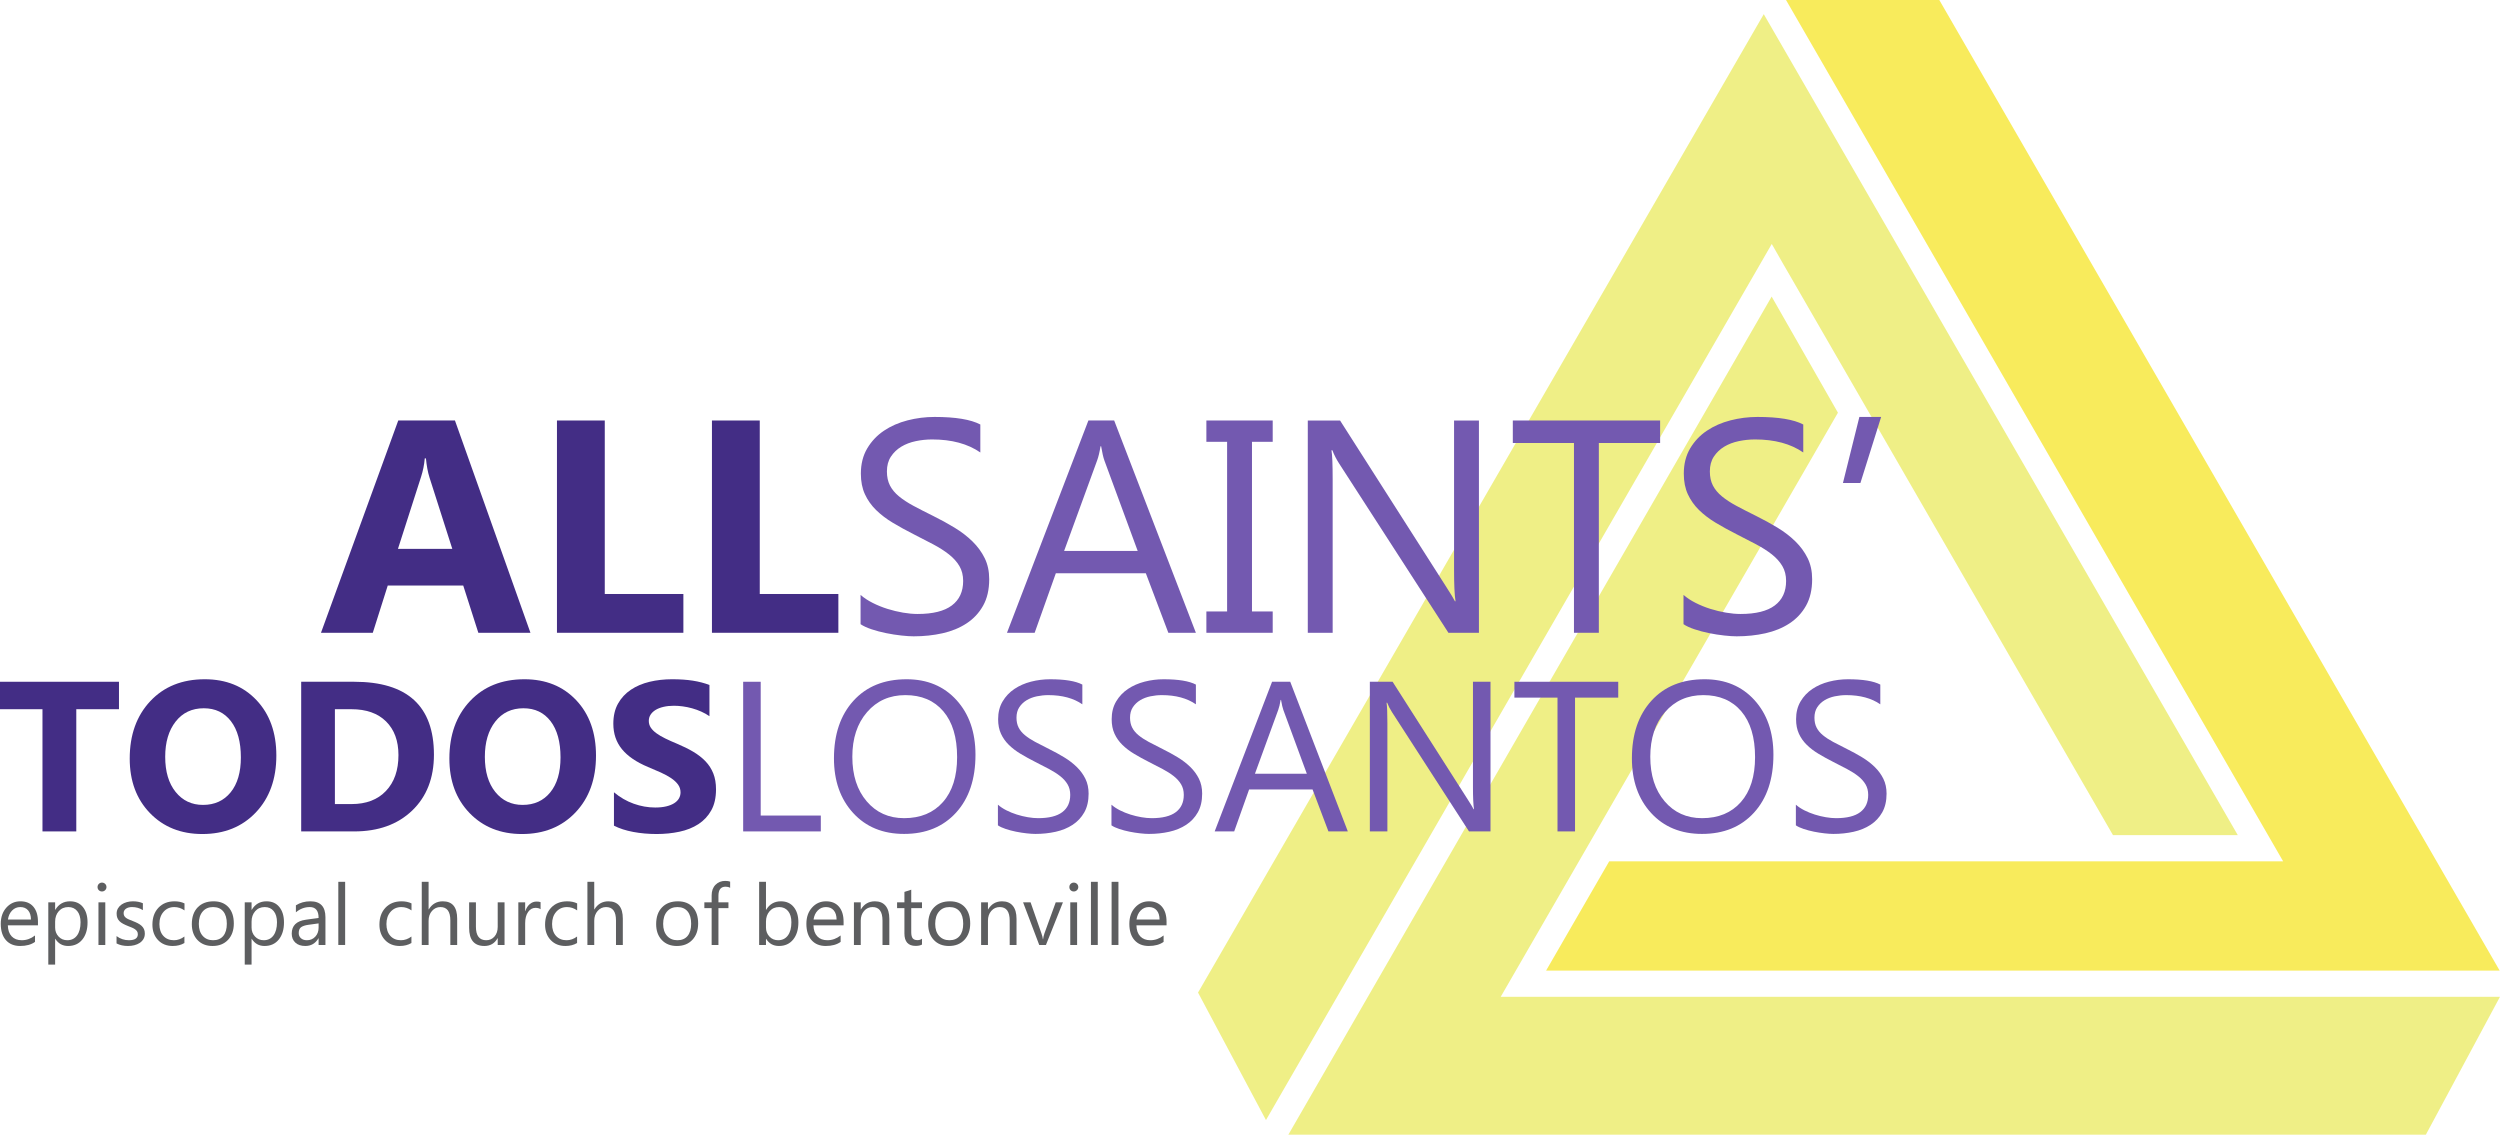 <?xml version="1.0" encoding="UTF-8" standalone="no"?>
<svg
   xmlns:dc="http://purl.org/dc/elements/1.1/"
   xmlns:cc="http://creativecommons.org/ns#"
   xmlns:rdf="http://www.w3.org/1999/02/22-rdf-syntax-ns#"
   xmlns:svg="http://www.w3.org/2000/svg"
   xmlns="http://www.w3.org/2000/svg"
   viewBox="0 0 366.25 166.225"
   height="166.225"
   width="366.25"
   xml:space="preserve"
   version="1.1"
   id="svg2"><defs
     id="defs6"><clipPath
       id="clipPath18"
       clipPathUnits="userSpaceOnUse"><path
         id="path20"
         d="M 0,1329.84 0,0 l 2929.98,0 0,1329.84 -2929.98,0 z" /></clipPath></defs><g
     transform="matrix(1.25,0,0,-1.25,0,166.225)"
     id="g10"><g
       transform="scale(0.1,0.1)"
       id="g12"><g
         id="g14"><g
           clip-path="url(#clipPath18)"
           id="g16"><path
             id="path22"
             style="fill:#efef86;fill-opacity:1;fill-rule:nonzero;stroke:none"
             d="m 2076.44,1043.77 0.01,-0.01 0.07,0.11 12.15,-21.28 387.76,-671.594 146.27,0 -555.56,962.204 -663.04,-1146.7 79.62,-149.43 573.51,993.39 19.21,33.31" /><path
             id="path24"
             style="fill:#efef86;fill-opacity:1;fill-rule:nonzero;stroke:none"
             d="M 1803.57,239.039 2154.06,846.113 2076.38,982.195 1509.99,0 l 1333.14,0 86.85,161.578 -1171.14,0 44.73,77.461" /><path
             id="path26"
             style="fill:#f8eb5c;fill-opacity:1;fill-rule:nonzero;stroke:none"
             d="m 2458.67,320.289 -572.7,0 -73.94,-128 1117.57,0 -656.76,1137.551 -179.64,0 582.67,-1009.551 -217.2,0" /><path
             id="path28"
             style="fill:#432d85;fill-opacity:1;fill-rule:nonzero;stroke:none"
             d="m 530.082,686.555 -26.719,83.629 c -1.968,6.242 -3.359,13.703 -4.164,22.375 l -1.387,0 c -0.582,-7.286 -2.027,-14.516 -4.339,-21.684 l -27.067,-84.32 63.676,0 z m 91.602,-98.375 -61.075,0 -17.695,55.347 -88.48,0 -17.52,-55.347 -60.726,0 90.566,248.8 66.453,0 88.477,-248.8" /><path
             id="path30"
             style="fill:#432d85;fill-opacity:1;fill-rule:nonzero;stroke:none"
             d="m 800.914,588.18 -148.164,0 0,248.8 56.035,0 0,-203.339 92.129,0 0,-45.461" /><path
             id="path32"
             style="fill:#432d85;fill-opacity:1;fill-rule:nonzero;stroke:none"
             d="m 982.562,588.18 -148.164,0 0,248.8 56.036,0 0,-203.339 92.128,0 0,-45.461" /><path
             id="path34"
             style="fill:#7359b0;fill-opacity:1;fill-rule:nonzero;stroke:none"
             d="m 1008.59,598.242 0,34.352 c 3.92,-3.465 8.64,-6.59 14.14,-9.364 5.49,-2.781 11.27,-5.125 17.34,-7.035 6.08,-1.902 12.18,-3.375 18.31,-4.422 6.13,-1.039 11.8,-1.558 17.01,-1.558 17.92,0 31.31,3.32 40.16,9.976 8.85,6.653 13.27,16.219 13.27,28.711 0,6.707 -1.47,12.547 -4.42,17.524 -2.95,4.972 -7.03,9.512 -12.24,13.621 -5.2,4.105 -11.36,8.039 -18.47,11.801 -7.11,3.754 -14.78,7.718 -22.99,11.882 -8.67,4.395 -16.77,8.848 -24.29,13.36 -7.52,4.508 -14.05,9.484 -19.61,14.918 -5.55,5.437 -9.92,11.597 -13.09,18.48 -3.19,6.879 -4.78,14.95 -4.78,24.2 0,11.339 2.49,21.199 7.46,29.585 4.97,8.383 11.52,15.293 19.61,20.735 8.1,5.433 17.32,9.48 27.68,12.14 10.34,2.664 20.9,3.993 31.66,3.993 24.52,0 42.39,-2.95 53.61,-8.852 l 0,-32.785 c -14.7,10.176 -33.54,15.262 -56.56,15.262 -6.37,0 -12.73,-0.664 -19.08,-1.993 -6.37,-1.332 -12.04,-3.5 -17.02,-6.507 -4.97,-3.008 -9.01,-6.879 -12.13,-11.621 -3.13,-4.747 -4.69,-10.528 -4.69,-17.356 0,-6.359 1.18,-11.851 3.55,-16.477 2.38,-4.628 5.87,-8.847 10.5,-12.667 4.63,-3.817 10.26,-7.52 16.91,-11.102 6.65,-3.59 14.32,-7.52 22.99,-11.797 8.91,-4.398 17.36,-9.023 25.33,-13.883 7.99,-4.859 14.99,-10.234 21,-16.133 6.02,-5.902 10.78,-12.437 14.32,-19.609 3.52,-7.172 5.29,-15.383 5.29,-24.633 0,-12.261 -2.4,-22.64 -7.21,-31.144 -4.79,-8.5 -11.28,-15.414 -19.43,-20.731 -8.15,-5.324 -17.55,-9.172 -28.19,-11.539 -10.64,-2.375 -21.86,-3.558 -33.66,-3.558 -3.93,0 -8.79,0.32 -14.58,0.957 -5.78,0.632 -11.68,1.554 -17.69,2.773 -6.02,1.215 -11.71,2.715 -17.09,4.512 -5.37,1.793 -9.69,3.789 -12.92,5.984" /><path
             id="path36"
             style="fill:#7359b0;fill-opacity:1;fill-rule:nonzero;stroke:none"
             d="m 1333.37,684.121 -39.03,106.012 c -1.27,3.469 -2.55,9.023 -3.82,16.656 l -0.69,0 c -1.15,-7.055 -2.49,-12.609 -3.99,-16.656 l -38.69,-106.012 86.22,0 z m 68.2,-95.941 -32.28,0 -26.37,69.746 -105.48,0 -24.82,-69.746 -32.44,0 95.42,248.8 30.2,0 95.77,-248.8" /><path
             id="path38"
             style="fill:#7359b0;fill-opacity:1;fill-rule:nonzero;stroke:none"
             d="m 1491.61,836.98 0,-24.988 -24.29,0 0,-198.828 24.29,0 0,-24.984 -77.73,0 0,24.984 24.29,0 0,198.828 -24.29,0 0,24.988 77.73,0" /><path
             id="path40"
             style="fill:#7359b0;fill-opacity:1;fill-rule:nonzero;stroke:none"
             d="m 1733.3,588.18 -35.75,0 -128.04,198.308 c -3.24,4.973 -5.9,10.176 -7.98,15.617 l -1.04,0 c 0.92,-5.324 1.39,-16.718 1.39,-34.179 l 0,-179.746 -29.15,0 0,248.8 37.82,0 124.57,-195.187 c 5.21,-8.102 8.57,-13.652 10.07,-16.66 l 0.69,0 c -1.16,7.172 -1.73,19.375 -1.73,36.609 l 0,175.238 29.15,0 0,-248.8" /><path
             id="path42"
             style="fill:#7359b0;fill-opacity:1;fill-rule:nonzero;stroke:none"
             d="m 1945.66,810.605 -71.83,0 0,-222.425 -29.15,0 0,222.425 -71.66,0 0,26.375 172.64,0 0,-26.375" /><path
             id="path44"
             style="fill:#7359b0;fill-opacity:1;fill-rule:nonzero;stroke:none"
             d="m 1973.07,598.242 0,34.352 c 3.93,-3.465 8.64,-6.59 14.14,-9.364 5.49,-2.781 11.27,-5.125 17.35,-7.035 6.07,-1.902 12.17,-3.375 18.31,-4.422 6.12,-1.039 11.79,-1.558 17,-1.558 17.92,0 31.32,3.32 40.16,9.976 8.85,6.653 13.28,16.219 13.28,28.711 0,6.707 -1.48,12.547 -4.43,17.524 -2.95,4.972 -7.03,9.512 -12.23,13.621 -5.21,4.105 -11.37,8.039 -18.48,11.801 -7.11,3.754 -14.78,7.718 -22.99,11.882 -8.67,4.395 -16.77,8.848 -24.29,13.36 -7.52,4.508 -14.05,9.484 -19.61,14.918 -5.54,5.437 -9.92,11.597 -13.09,18.48 -3.19,6.879 -4.78,14.95 -4.78,24.2 0,11.339 2.49,21.199 7.46,29.585 4.97,8.383 11.52,15.293 19.61,20.735 8.1,5.433 17.32,9.48 27.68,12.14 10.34,2.664 20.9,3.993 31.66,3.993 24.52,0 42.39,-2.95 53.61,-8.852 l 0,-32.785 c -14.69,10.176 -33.54,15.262 -56.56,15.262 -6.37,0 -12.72,-0.664 -19.08,-1.993 -6.37,-1.332 -12.03,-3.5 -17.01,-6.507 -4.97,-3.008 -9.02,-6.879 -12.14,-11.621 -3.13,-4.747 -4.69,-10.528 -4.69,-17.356 0,-6.359 1.18,-11.851 3.55,-16.477 2.38,-4.628 5.87,-8.847 10.5,-12.667 4.63,-3.817 10.27,-7.52 16.92,-11.102 6.65,-3.59 14.31,-7.52 22.99,-11.797 8.9,-4.398 17.35,-9.023 25.33,-13.883 7.99,-4.859 14.98,-10.234 20.99,-16.133 6.02,-5.902 10.78,-12.437 14.32,-19.609 3.53,-7.172 5.29,-15.383 5.29,-24.633 0,-12.261 -2.4,-22.64 -7.2,-31.144 -4.8,-8.5 -11.28,-15.414 -19.44,-20.731 -8.15,-5.324 -17.55,-9.172 -28.19,-11.539 -10.64,-2.375 -21.86,-3.558 -33.65,-3.558 -3.94,0 -8.79,0.32 -14.58,0.957 -5.78,0.632 -11.68,1.554 -17.7,2.773 -6.01,1.215 -11.71,2.715 -17.09,4.512 -5.37,1.793 -9.69,3.789 -12.92,5.984" /><path
             id="path46"
             style="fill:#7359b0;fill-opacity:1;fill-rule:nonzero;stroke:none"
             d="m 2204.69,841.141 -24.28,-77.379 -20.48,0 19.25,77.379 25.51,0" /><path
             id="path48"
             style="fill:#432d85;fill-opacity:1;fill-rule:nonzero;stroke:none"
             d="m 139.434,498.609 -50.024,0 0,-143.226 -39.629,0 0,143.226 -49.781,0 0,32.168 139.434,0 0,-32.168" /><path
             id="path50"
             style="fill:#432d85;fill-opacity:1;fill-rule:nonzero;stroke:none"
             d="m 238.879,499.715 c -13.863,0 -24.875,-5.203 -33.027,-15.598 -8.157,-10.398 -12.231,-24.16 -12.231,-41.285 0,-17.367 4.074,-31.105 12.231,-41.215 8.152,-10.113 18.836,-15.168 32.043,-15.168 13.621,0 24.425,4.91 32.417,14.739 7.989,9.824 11.985,23.46 11.985,40.914 0,18.183 -3.875,32.328 -11.617,42.441 -7.75,10.109 -18.352,15.172 -31.801,15.172 z m -1.715,-147.391 c -25.117,0 -45.582,8.176 -61.402,24.524 -15.821,16.347 -23.727,37.648 -23.727,63.91 0,27.719 8.027,50.144 24.094,67.269 16.062,17.125 37.348,25.684 63.848,25.684 25.035,0 45.277,-8.191 60.726,-24.582 15.453,-16.391 23.18,-38 23.18,-64.824 0,-27.567 -8.008,-49.782 -24.035,-66.66 -16.02,-16.883 -36.918,-25.321 -62.684,-25.321" /><path
             id="path52"
             style="fill:#432d85;fill-opacity:1;fill-rule:nonzero;stroke:none"
             d="m 392.5,498.609 0,-111.179 19.57,0 c 17.125,0 30.559,5.136 40.301,15.41 9.742,10.269 14.617,24.258 14.617,41.953 0,16.711 -4.832,29.859 -14.492,39.445 -9.664,9.582 -23.223,14.371 -40.672,14.371 l -19.324,0 z m -39.508,-143.226 0,175.394 62.137,0 c 62.297,0 93.445,-28.496 93.445,-85.5 0,-27.312 -8.5,-49.125 -25.504,-65.433 -17,-16.309 -39.648,-24.461 -67.941,-24.461 l -62.137,0" /><path
             id="path54"
             style="fill:#432d85;fill-opacity:1;fill-rule:nonzero;stroke:none"
             d="m 613.512,499.715 c -13.86,0 -24.864,-5.203 -33.02,-15.598 -8.152,-10.398 -12.234,-24.16 -12.234,-41.285 0,-17.367 4.082,-31.105 12.234,-41.215 8.156,-10.113 18.84,-15.168 32.043,-15.168 13.621,0 24.422,4.91 32.41,14.739 8,9.824 11.993,23.46 11.993,40.914 0,18.183 -3.876,32.328 -11.622,42.441 -7.742,10.109 -18.347,15.172 -31.804,15.172 z m -1.711,-147.391 c -25.117,0 -45.586,8.176 -61.403,24.524 -15.82,16.347 -23.722,37.648 -23.722,63.91 0,27.719 8.027,50.144 24.09,67.269 16.066,17.125 37.343,25.684 63.847,25.684 25.032,0 45.274,-8.191 60.735,-24.582 15.449,-16.391 23.172,-38 23.172,-64.824 0,-27.567 -8.008,-49.782 -24.032,-66.66 -16.027,-16.883 -36.914,-25.321 -62.687,-25.321" /><path
             id="path56"
             style="fill:#432d85;fill-opacity:1;fill-rule:nonzero;stroke:none"
             d="m 719.555,362.109 0,39.141 c 7.101,-5.957 14.804,-10.418 23.125,-13.391 8.312,-2.98 16.711,-4.468 25.195,-4.468 4.973,0 9.316,0.449 13.027,1.347 3.703,0.895 6.809,2.137 9.297,3.731 2.481,1.59 4.336,3.465 5.559,5.625 1.23,2.156 1.836,4.508 1.836,7.035 0,3.422 -0.977,6.48 -2.93,9.172 -1.965,2.687 -4.629,5.179 -8.019,7.461 -3.379,2.285 -7.391,4.484 -12.04,6.605 -4.648,2.117 -9.667,4.281 -15.05,6.485 -13.7,5.703 -23.914,12.675 -30.633,20.914 -6.731,8.234 -10.098,18.179 -10.098,29.843 0,9.129 1.836,16.981 5.508,23.543 3.672,6.563 8.66,11.969 14.98,16.207 6.317,4.239 13.641,7.36 21.954,9.36 8.32,1.996 17.129,2.992 26.425,2.992 9.129,0 17.227,-0.547 24.278,-1.649 7.051,-1.097 13.554,-2.792 19.511,-5.074 l 0,-36.57 c -2.941,2.035 -6.144,3.832 -9.609,5.379 -3.469,1.547 -7.031,2.832 -10.695,3.851 -3.672,1.024 -7.324,1.774 -10.946,2.262 -3.632,0.492 -7.082,0.738 -10.343,0.738 -4.481,0 -8.563,-0.429 -12.227,-1.285 -3.672,-0.859 -6.765,-2.058 -9.297,-3.609 -2.527,-1.551 -4.48,-3.406 -5.867,-5.566 -1.387,-2.161 -2.082,-4.583 -2.082,-7.274 0,-2.941 0.774,-5.566 2.324,-7.891 1.543,-2.324 3.75,-4.527 6.602,-6.605 2.851,-2.082 6.32,-4.117 10.402,-6.113 4.07,-2.004 8.68,-4.059 13.817,-6.18 7.011,-2.937 13.312,-6.055 18.898,-9.359 5.586,-3.301 10.371,-7.032 14.375,-11.192 3.992,-4.156 7.051,-8.906 9.168,-14.25 2.121,-5.34 3.184,-11.554 3.184,-18.648 0,-9.785 -1.856,-18.004 -5.567,-24.649 -3.711,-6.648 -8.75,-12.027 -15.105,-16.144 -6.36,-4.121 -13.762,-7.074 -22.2,-8.867 -8.437,-1.793 -17.351,-2.692 -26.726,-2.692 -9.621,0 -18.77,0.817 -27.461,2.449 -8.684,1.629 -16.203,4.075 -22.57,7.336" /><path
             id="path58"
             style="fill:#7359b0;fill-opacity:1;fill-rule:nonzero;stroke:none"
             d="m 961.988,355.383 -90.996,0 0,175.394 20.547,0 0,-156.8 70.449,0 0,-18.594" /><path
             id="path60"
             style="fill:#7359b0;fill-opacity:1;fill-rule:nonzero;stroke:none"
             d="m 1061.06,515.121 c -18.43,0 -33.39,-6.648 -44.88,-19.933 -11.51,-13.293 -17.25,-30.743 -17.25,-52.356 0,-21.605 5.61,-38.992 16.82,-52.16 11.21,-13.172 25.83,-19.758 43.84,-19.758 19.24,0 34.42,6.281 45.5,18.84 11.1,12.551 16.64,30.125 16.64,52.715 0,23.156 -5.38,41.054 -16.15,53.695 -10.76,12.637 -25.6,18.957 -44.52,18.957 z m -1.47,-162.676 c -24.87,0 -44.78,8.196 -59.742,24.586 -14.969,16.387 -22.45,37.711 -22.45,63.973 0,28.211 7.625,50.715 22.872,67.512 15.25,16.796 36,25.195 62.26,25.195 24.22,0 43.72,-8.152 58.53,-24.461 14.79,-16.309 22.2,-37.633 22.2,-63.973 0,-28.617 -7.59,-51.242 -22.76,-67.879 -15.16,-16.636 -35.47,-24.953 -60.91,-24.953" /><path
             id="path62"
             style="fill:#7359b0;fill-opacity:1;fill-rule:nonzero;stroke:none"
             d="m 1169.56,362.477 0,24.218 c 2.76,-2.445 6.09,-4.648 9.96,-6.605 3.87,-1.957 7.95,-3.61 12.23,-4.953 4.28,-1.348 8.58,-2.387 12.9,-3.117 4.33,-0.739 8.32,-1.106 12,-1.106 12.63,0 22.07,2.344 28.31,7.035 6.24,4.688 9.35,11.438 9.35,20.242 0,4.731 -1.03,8.844 -3.11,12.352 -2.08,3.508 -4.95,6.711 -8.63,9.605 -3.67,2.891 -8.01,5.664 -13.02,8.317 -5.02,2.648 -10.42,5.441 -16.22,8.379 -6.11,3.094 -11.81,6.238 -17.11,9.418 -5.31,3.179 -9.92,6.683 -13.82,10.515 -3.92,3.832 -6.99,8.176 -9.24,13.028 -2.25,4.847 -3.36,10.539 -3.36,17.062 0,7.992 1.75,14.942 5.25,20.856 3.51,5.91 8.12,10.785 13.82,14.617 5.71,3.828 12.22,6.683 19.51,8.558 7.3,1.875 14.74,2.813 22.33,2.813 17.28,0 29.88,-2.078 37.79,-6.234 l 0,-23.122 c -10.35,7.18 -23.65,10.766 -39.87,10.766 -4.48,0 -8.98,-0.473 -13.46,-1.402 -4.48,-0.942 -8.48,-2.473 -11.98,-4.59 -3.51,-2.121 -6.36,-4.852 -8.57,-8.195 -2.19,-3.344 -3.3,-7.422 -3.3,-12.231 0,-4.488 0.83,-8.359 2.51,-11.621 1.67,-3.262 4.13,-6.234 7.4,-8.926 3.26,-2.691 7.23,-5.304 11.93,-7.828 4.69,-2.527 10.09,-5.301 16.2,-8.32 6.28,-3.102 12.24,-6.356 17.86,-9.785 5.63,-3.422 10.56,-7.215 14.8,-11.371 4.23,-4.161 7.6,-8.77 10.09,-13.825 2.48,-5.058 3.73,-10.843 3.73,-17.367 0,-8.644 -1.69,-15.965 -5.07,-21.953 -3.39,-5.996 -7.95,-10.871 -13.7,-14.621 -5.76,-3.75 -12.38,-6.465 -19.88,-8.133 -7.51,-1.672 -15.41,-2.508 -23.73,-2.508 -2.77,0 -6.2,0.227 -10.27,0.676 -4.08,0.449 -8.24,1.098 -12.48,1.953 -4.24,0.86 -8.25,1.918 -12.04,3.184 -3.8,1.262 -6.84,2.668 -9.11,4.219" /><path
             id="path64"
             style="fill:#7359b0;fill-opacity:1;fill-rule:nonzero;stroke:none"
             d="m 1302.63,362.477 0,24.218 c 2.77,-2.445 6.1,-4.648 9.96,-6.605 3.88,-1.957 7.95,-3.61 12.24,-4.953 4.28,-1.348 8.57,-2.387 12.9,-3.117 4.33,-0.739 8.32,-1.106 11.99,-1.106 12.64,0 22.07,2.344 28.31,7.035 6.24,4.688 9.36,11.438 9.36,20.242 0,4.731 -1.04,8.844 -3.12,12.352 -2.08,3.508 -4.95,6.711 -8.62,9.605 -3.67,2.891 -8.02,5.664 -13.03,8.317 -5.02,2.648 -10.42,5.441 -16.21,8.379 -6.11,3.094 -11.82,6.238 -17.12,9.418 -5.3,3.179 -9.91,6.683 -13.82,10.515 -3.91,3.832 -6.99,8.176 -9.23,13.028 -2.25,4.847 -3.36,10.539 -3.36,17.062 0,7.992 1.74,14.942 5.25,20.856 3.51,5.91 8.12,10.785 13.82,14.617 5.71,3.828 12.22,6.683 19.51,8.558 7.29,1.875 14.74,2.813 22.32,2.813 17.29,0 29.89,-2.078 37.8,-6.234 l 0,-23.122 c -10.35,7.18 -23.66,10.766 -39.88,10.766 -4.48,0 -8.97,-0.473 -13.45,-1.402 -4.49,-0.942 -8.48,-2.473 -11.99,-4.59 -3.5,-2.121 -6.35,-4.852 -8.56,-8.195 -2.2,-3.344 -3.3,-7.422 -3.3,-12.231 0,-4.488 0.83,-8.359 2.51,-11.621 1.67,-3.262 4.13,-6.234 7.39,-8.926 3.26,-2.691 7.24,-5.304 11.94,-7.828 4.68,-2.527 10.08,-5.301 16.2,-8.32 6.28,-3.102 12.23,-6.356 17.86,-9.785 5.62,-3.422 10.55,-7.215 14.79,-11.371 4.24,-4.161 7.61,-8.77 10.1,-13.825 2.48,-5.058 3.73,-10.843 3.73,-17.367 0,-8.644 -1.7,-15.965 -5.08,-21.953 -3.39,-5.996 -7.95,-10.871 -13.7,-14.621 -5.75,-3.75 -12.37,-6.465 -19.87,-8.133 -7.51,-1.672 -15.41,-2.508 -23.73,-2.508 -2.78,0 -6.2,0.227 -10.28,0.676 -4.08,0.449 -8.24,1.098 -12.48,1.953 -4.23,0.86 -8.25,1.918 -12.04,3.184 -3.8,1.262 -6.83,2.668 -9.11,4.219" /><path
             id="path66"
             style="fill:#7359b0;fill-opacity:1;fill-rule:nonzero;stroke:none"
             d="m 1531.6,423.02 -27.52,74.734 c -0.9,2.445 -1.8,6.359 -2.7,11.738 l -0.49,0 c -0.81,-4.969 -1.74,-8.887 -2.81,-11.738 l -27.27,-74.734 60.79,0 z m 48.06,-67.637 -22.74,0 -18.59,49.168 -74.37,0 -17.49,-49.168 -22.87,0 67.26,175.394 21.29,0 67.51,-175.394" /><path
             id="path68"
             style="fill:#7359b0;fill-opacity:1;fill-rule:nonzero;stroke:none"
             d="m 1746.86,355.383 -25.19,0 -90.27,139.805 c -2.28,3.503 -4.16,7.171 -5.62,11.003 l -0.74,0 c 0.65,-3.75 0.98,-11.781 0.98,-24.093 l 0,-126.715 -20.55,0 0,175.394 26.66,0 87.83,-137.601 c 3.67,-5.707 6.03,-9.621 7.09,-11.738 l 0.48,0 c -0.81,5.05 -1.22,13.656 -1.22,25.804 l 0,123.535 20.55,0 0,-175.394" /><path
             id="path70"
             style="fill:#7359b0;fill-opacity:1;fill-rule:nonzero;stroke:none"
             d="m 1896.58,512.188 -50.65,0 0,-156.805 -20.54,0 0,156.805 -50.51,0 0,18.589 121.7,0 0,-18.589" /><path
             id="path72"
             style="fill:#7359b0;fill-opacity:1;fill-rule:nonzero;stroke:none"
             d="m 1996.25,515.121 c -18.42,0 -33.38,-6.648 -44.88,-19.933 -11.5,-13.293 -17.24,-30.743 -17.24,-52.356 0,-21.605 5.6,-38.992 16.81,-52.16 11.21,-13.172 25.83,-19.758 43.85,-19.758 19.24,0 34.41,6.281 45.5,18.84 11.09,12.551 16.64,30.125 16.64,52.715 0,23.156 -5.38,41.054 -16.15,53.695 -10.77,12.637 -25.61,18.957 -44.53,18.957 z m -1.46,-162.676 c -24.87,0 -44.79,8.196 -59.75,24.586 -14.97,16.387 -22.45,37.711 -22.45,63.973 0,28.211 7.63,50.715 22.87,67.512 15.26,16.796 36.01,25.195 62.27,25.195 24.22,0 43.72,-8.152 58.52,-24.461 14.8,-16.309 22.2,-37.633 22.2,-63.973 0,-28.617 -7.59,-51.242 -22.75,-67.879 -15.17,-16.636 -35.47,-24.953 -60.91,-24.953" /><path
             id="path74"
             style="fill:#7359b0;fill-opacity:1;fill-rule:nonzero;stroke:none"
             d="m 2104.76,362.477 0,24.218 c 2.76,-2.445 6.09,-4.648 9.96,-6.605 3.88,-1.957 7.95,-3.61 12.24,-4.953 4.28,-1.348 8.57,-2.387 12.9,-3.117 4.32,-0.739 8.32,-1.106 11.99,-1.106 12.64,0 22.07,2.344 28.31,7.035 6.24,4.688 9.36,11.438 9.36,20.242 0,4.731 -1.04,8.844 -3.12,12.352 -2.08,3.508 -4.95,6.711 -8.62,9.605 -3.67,2.891 -8.02,5.664 -13.03,8.317 -5.02,2.648 -10.42,5.441 -16.21,8.379 -6.11,3.094 -11.82,6.238 -17.12,9.418 -5.3,3.179 -9.91,6.683 -13.82,10.515 -3.91,3.832 -6.99,8.176 -9.24,13.028 -2.24,4.847 -3.36,10.539 -3.36,17.062 0,7.992 1.75,14.942 5.26,20.856 3.5,5.91 8.11,10.785 13.82,14.617 5.71,3.828 12.21,6.683 19.51,8.558 7.29,1.875 14.74,2.813 22.32,2.813 17.29,0 29.89,-2.078 37.8,-6.234 l 0,-23.122 c -10.36,7.18 -23.66,10.766 -39.88,10.766 -4.48,0 -8.97,-0.473 -13.45,-1.402 -4.49,-0.942 -8.48,-2.473 -11.99,-4.59 -3.5,-2.121 -6.35,-4.852 -8.56,-8.195 -2.2,-3.344 -3.3,-7.422 -3.3,-12.231 0,-4.488 0.83,-8.359 2.51,-11.621 1.67,-3.262 4.13,-6.234 7.39,-8.926 3.26,-2.691 7.24,-5.304 11.93,-7.828 4.69,-2.527 10.09,-5.301 16.21,-8.32 6.27,-3.102 12.23,-6.356 17.86,-9.785 5.62,-3.422 10.55,-7.215 14.79,-11.371 4.24,-4.161 7.61,-8.77 10.1,-13.825 2.48,-5.058 3.73,-10.843 3.73,-17.367 0,-8.644 -1.7,-15.965 -5.08,-21.953 -3.39,-5.996 -7.95,-10.871 -13.7,-14.621 -5.75,-3.75 -12.37,-6.465 -19.87,-8.133 -7.51,-1.672 -15.41,-2.508 -23.73,-2.508 -2.78,0 -6.2,0.227 -10.28,0.676 -4.08,0.449 -8.24,1.098 -12.48,1.953 -4.24,0.86 -8.25,1.918 -12.04,3.184 -3.8,1.262 -6.83,2.668 -9.11,4.219" /><path
             id="path76"
             style="fill:#5d5e60;fill-opacity:1;fill-rule:nonzero;stroke:none"
             d="m 36.293,252.07 c -0.031,4.629 -1.145,8.219 -3.344,10.789 -2.195,2.582 -5.25,3.86 -9.156,3.86 -3.773,0 -6.981,-1.348 -9.617,-4.047 -2.637,-2.703 -4.262,-6.242 -4.883,-10.602 l 27,0 z m 8.203,-6.789 -35.301,0 c 0.129,-5.562 1.625,-9.859 4.492,-12.89 2.863,-3.02 6.801,-4.539 11.816,-4.539 5.629,0 10.805,1.859 15.527,5.57 l 0,-7.524 c -4.394,-3.187 -10.207,-4.789 -17.433,-4.789 -7.066,0 -12.613,2.27 -16.648,6.821 -4.039,4.539 -6.055,10.922 -6.055,19.16 0,7.781 2.207,14.121 6.617,19.019 4.406,4.903 9.887,7.352 16.43,7.352 6.543,0 11.605,-2.121 15.184,-6.352 3.582,-4.23 5.371,-10.109 5.371,-17.629 l 0,-4.199" /><path
             id="path78"
             style="fill:#5d5e60;fill-opacity:1;fill-rule:nonzero;stroke:none"
             d="m 64.613,249.68 0,-6.981 c 0,-4.14 1.344,-7.648 4.031,-10.527 2.684,-2.883 6.09,-4.32 10.227,-4.32 4.852,0 8.652,1.859 11.402,5.57 2.75,3.707 4.125,8.867 4.125,15.476 0,5.563 -1.285,9.922 -3.855,13.082 -2.574,3.161 -6.055,4.739 -10.449,4.739 -4.652,0 -8.399,-1.617 -11.23,-4.86 -2.832,-3.238 -4.25,-7.3 -4.25,-12.179 z m 0.195,-20.168 -0.195,0 0,-30.223 -8.008,0 0,73 8.008,0 0,-8.789 0.195,0 c 3.941,6.641 9.703,9.961 17.285,9.961 6.445,0 11.476,-2.242 15.09,-6.723 3.613,-4.468 5.418,-10.468 5.418,-17.988 0,-8.359 -2.036,-15.059 -6.102,-20.09 -4.07,-5.031 -9.637,-7.551 -16.699,-7.551 -6.481,0 -11.477,2.801 -14.992,8.403" /><path
             id="path80"
             style="fill:#5d5e60;fill-opacity:1;fill-rule:nonzero;stroke:none"
             d="m 123.402,222.289 -8.007,0 0,50 8.007,0 0,-50 z m -3.906,62.691 c -1.43,0 -2.648,0.489 -3.66,1.469 -1.012,0.973 -1.516,2.211 -1.516,3.711 0,1.5 0.504,2.738 1.516,3.731 1.012,0.988 2.23,1.488 3.66,1.488 1.465,0 2.711,-0.5 3.734,-1.488 1.028,-0.993 1.54,-2.231 1.54,-3.731 0,-1.43 -0.512,-2.648 -1.54,-3.66 -1.023,-1.02 -2.269,-1.52 -3.734,-1.52" /><path
             id="path82"
             style="fill:#5d5e60;fill-opacity:1;fill-rule:nonzero;stroke:none"
             d="m 136.586,224.09 0,8.601 c 4.359,-3.23 9.168,-4.839 14.406,-4.839 7.031,0 10.547,2.347 10.547,7.027 0,1.34 -0.305,2.473 -0.902,3.402 -0.602,0.93 -1.418,1.75 -2.446,2.457 -1.023,0.723 -2.23,1.364 -3.613,1.934 -1.379,0.566 -2.867,1.156 -4.465,1.777 -2.215,0.879 -4.16,1.77 -5.836,2.672 -1.675,0.891 -3.078,1.899 -4.199,3.02 -1.125,1.129 -1.969,2.41 -2.539,3.839 -0.57,1.43 -0.855,3.11 -0.855,5.032 0,2.34 0.539,4.41 1.613,6.218 1.074,1.809 2.504,3.321 4.297,4.54 1.793,1.218 3.832,2.14 6.129,2.761 2.293,0.617 4.66,0.93 7.101,0.93 4.332,0 8.203,-0.75 11.621,-2.25 l 0,-8.102 c -3.675,2.403 -7.91,3.61 -12.695,3.61 -1.496,0 -2.848,-0.168 -4.051,-0.508 -1.207,-0.34 -2.238,-0.82 -3.101,-1.441 -0.864,-0.622 -1.528,-1.36 -2,-2.219 -0.477,-0.871 -0.711,-1.821 -0.711,-2.86 0,-1.312 0.234,-2.39 0.711,-3.269 0.472,-0.883 1.16,-1.66 2.074,-2.352 0.914,-0.679 2.016,-1.3 3.32,-1.851 1.305,-0.547 2.781,-1.16 4.442,-1.809 2.211,-0.84 4.199,-1.719 5.957,-2.609 1.757,-0.891 3.257,-1.91 4.492,-3.031 1.234,-1.122 2.187,-2.418 2.855,-3.879 0.672,-1.469 1.004,-3.211 1.004,-5.219 0,-2.481 -0.547,-4.633 -1.637,-6.453 -1.089,-1.821 -2.546,-3.34 -4.371,-4.539 -1.82,-1.211 -3.922,-2.102 -6.296,-2.692 -2.379,-0.578 -4.872,-0.879 -7.473,-0.879 -5.141,0 -9.606,1 -13.379,2.981" /><path
             id="path84"
             style="fill:#5d5e60;fill-opacity:1;fill-rule:nonzero;stroke:none"
             d="m 216.129,224.578 c -3.844,-2.308 -8.399,-3.469 -13.672,-3.469 -7.129,0 -12.883,2.321 -17.262,6.961 -4.379,4.641 -6.566,10.66 -6.566,18.039 0,8.243 2.355,14.86 7.078,19.852 4.723,5 11.023,7.5 18.898,7.5 4.395,0 8.266,-0.82 11.622,-2.441 l 0,-8.211 c -3.711,2.613 -7.68,3.91 -11.915,3.91 -5.113,0 -9.3,-1.828 -12.574,-5.489 -3.269,-3.671 -4.906,-8.468 -4.906,-14.429 0,-5.86 1.535,-10.492 4.613,-13.871 3.075,-3.379 7.203,-5.078 12.379,-5.078 4.36,0 8.461,1.449 12.305,4.347 l 0,-7.621" /><path
             id="path86"
             style="fill:#5d5e60;fill-opacity:1;fill-rule:nonzero;stroke:none"
             d="m 249.723,266.719 c -5.145,0 -9.215,-1.75 -12.207,-5.25 -2.996,-3.5 -4.493,-8.321 -4.493,-14.481 0,-5.918 1.512,-10.59 4.539,-14.008 3.028,-3.421 7.083,-5.128 12.161,-5.128 5.175,0 9.156,1.679 11.937,5.027 2.781,3.359 4.176,8.121 4.176,14.312 0,6.25 -1.395,11.071 -4.176,14.45 -2.781,3.39 -6.762,5.078 -11.937,5.078 z m -0.586,-45.61 c -7.391,0 -13.293,2.34 -17.699,7.012 -4.411,4.668 -6.618,10.867 -6.618,18.578 0,8.403 2.293,14.961 6.883,19.68 4.59,4.723 10.793,7.082 18.606,7.082 7.457,0 13.269,-2.301 17.457,-6.891 4.183,-4.59 6.273,-10.949 6.273,-19.09 0,-7.968 -2.258,-14.359 -6.766,-19.16 -4.503,-4.8 -10.554,-7.211 -18.136,-7.211" /><path
             id="path88"
             style="fill:#5d5e60;fill-opacity:1;fill-rule:nonzero;stroke:none"
             d="m 294.84,249.68 0,-6.981 c 0,-4.14 1.344,-7.648 4.027,-10.527 2.688,-2.883 6.094,-4.32 10.231,-4.32 4.847,0 8.652,1.859 11.398,5.57 2.75,3.707 4.129,8.867 4.129,15.476 0,5.563 -1.285,9.922 -3.859,13.082 -2.575,3.161 -6.055,4.739 -10.45,4.739 -4.652,0 -8.398,-1.617 -11.23,-4.86 -2.832,-3.238 -4.246,-7.3 -4.246,-12.179 z m 0.195,-20.168 -0.195,0 0,-30.223 -8.008,0 0,73 8.008,0 0,-8.789 0.195,0 c 3.942,6.641 9.699,9.961 17.285,9.961 6.446,0 11.473,-2.242 15.086,-6.723 3.614,-4.468 5.422,-10.468 5.422,-17.988 0,-8.359 -2.035,-15.059 -6.105,-20.09 -4.067,-5.031 -9.633,-7.551 -16.7,-7.551 -6.476,0 -11.472,2.801 -14.988,8.403" /><path
             id="path90"
             style="fill:#5d5e60;fill-opacity:1;fill-rule:nonzero;stroke:none"
             d="m 373.402,247.578 -12.058,-1.656 c -3.711,-0.524 -6.508,-1.442 -8.399,-2.762 -1.89,-1.32 -2.832,-3.648 -2.832,-7.012 0,-2.437 0.867,-4.429 2.614,-5.976 1.742,-1.551 4.058,-2.32 6.957,-2.32 3.968,0 7.25,1.386 9.836,4.179 2.589,2.778 3.882,6.309 3.882,10.571 l 0,4.976 z m 8.008,-25.289 -8.008,0 0,7.813 -0.195,0 c -3.48,-5.993 -8.605,-8.993 -15.379,-8.993 -4.98,0 -8.879,1.321 -11.695,3.961 -2.817,2.641 -4.223,6.141 -4.223,10.5 0,9.34 5.5,14.782 16.504,16.309 l 14.988,2.101 c 0,8.489 -3.429,12.739 -10.3,12.739 -6.024,0 -11.461,-2.047 -16.309,-6.149 l 0,8.2 c 4.918,3.128 10.578,4.691 16.992,4.691 11.75,0 17.625,-6.223 17.625,-18.652 l 0,-32.52" /><path
             id="path92"
             style="fill:#5d5e60;fill-opacity:1;fill-rule:nonzero;stroke:none"
             d="m 396.5,222.289 8.008,0 0,74.019 -8.008,0 0,-74.019 z" /><path
             id="path94"
             style="fill:#5d5e60;fill-opacity:1;fill-rule:nonzero;stroke:none"
             d="m 482.191,224.578 c -3.839,-2.308 -8.398,-3.469 -13.671,-3.469 -7.129,0 -12.879,2.321 -17.258,6.961 -4.383,4.641 -6.571,10.66 -6.571,18.039 0,8.243 2.36,14.86 7.082,19.852 4.719,5 11.02,7.5 18.895,7.5 4.394,0 8.27,-0.82 11.621,-2.441 l 0,-8.211 c -3.711,2.613 -7.68,3.91 -11.914,3.91 -5.109,0 -9.301,-1.828 -12.57,-5.489 -3.274,-3.671 -4.91,-8.468 -4.91,-14.429 0,-5.86 1.539,-10.492 4.617,-13.871 3.074,-3.379 7.199,-5.078 12.375,-5.078 4.359,0 8.465,1.449 12.304,4.347 l 0,-7.621" /><path
             id="path96"
             style="fill:#5d5e60;fill-opacity:1;fill-rule:nonzero;stroke:none"
             d="m 535.805,222.289 -8.008,0 0,28.801 c 0,10.422 -3.871,15.629 -11.621,15.629 -3.906,0 -7.192,-1.5 -9.864,-4.52 -2.667,-3.008 -4.003,-6.871 -4.003,-11.59 l 0,-28.32 -8.008,0 0,74.02 8.008,0 0,-32.321 0.195,0 c 3.844,6.313 9.312,9.473 16.406,9.473 11.266,0 16.895,-6.789 16.895,-20.359 l 0,-30.813" /><path
             id="path98"
             style="fill:#5d5e60;fill-opacity:1;fill-rule:nonzero;stroke:none"
             d="m 591.324,222.289 -8.008,0 0,7.91 -0.195,0 c -3.32,-6.058 -8.469,-9.09 -15.43,-9.09 -11.914,0 -17.871,7.102 -17.871,21.289 l 0,29.891 7.957,0 0,-28.617 c 0,-10.543 4.039,-15.82 12.11,-15.82 3.906,0 7.121,1.437 9.648,4.32 2.52,2.879 3.781,6.648 3.781,11.308 l 0,28.809 8.008,0 0,-50" /><path
             id="path100"
             style="fill:#5d5e60;fill-opacity:1;fill-rule:nonzero;stroke:none"
             d="m 633.559,264.18 c -1.407,1.082 -3.418,1.609 -6.055,1.609 -3.418,0 -6.27,-1.609 -8.574,-4.828 -2.285,-3.223 -3.438,-7.621 -3.438,-13.191 l 0,-25.481 -8.008,0 0,50 8.008,0 0,-10.309 0.196,0 c 1.132,3.52 2.882,6.258 5.226,8.231 2.344,1.969 4.969,2.961 7.859,2.961 2.09,0 3.672,-0.231 4.786,-0.692 l 0,-8.3" /><path
             id="path102"
             style="fill:#5d5e60;fill-opacity:1;fill-rule:nonzero;stroke:none"
             d="m 676.332,224.578 c -3.848,-2.308 -8.398,-3.469 -13.672,-3.469 -7.129,0 -12.879,2.321 -17.265,6.961 -4.375,4.641 -6.563,10.66 -6.563,18.039 0,8.243 2.363,14.86 7.082,19.852 4.715,5 11.024,7.5 18.895,7.5 4.394,0 8.261,-0.82 11.621,-2.441 l 0,-8.211 c -3.711,2.613 -7.676,3.91 -11.914,3.91 -5.118,0 -9.297,-1.828 -12.578,-5.489 -3.262,-3.671 -4.903,-8.468 -4.903,-14.429 0,-5.86 1.543,-10.492 4.61,-13.871 3.085,-3.379 7.207,-5.078 12.382,-5.078 4.356,0 8.457,1.449 12.305,4.347 l 0,-7.621" /><path
             id="path104"
             style="fill:#5d5e60;fill-opacity:1;fill-rule:nonzero;stroke:none"
             d="m 729.945,222.289 -8.007,0 0,28.801 c 0,10.422 -3.868,15.629 -11.622,15.629 -3.906,0 -7.187,-1.5 -9.863,-4.52 -2.676,-3.008 -4.004,-6.871 -4.004,-11.59 l 0,-28.32 -8.008,0 0,74.02 8.008,0 0,-32.321 0.196,0 c 3.847,6.313 9.316,9.473 16.406,9.473 11.269,0 16.894,-6.789 16.894,-20.359 l 0,-30.813" /><path
             id="path106"
             style="fill:#5d5e60;fill-opacity:1;fill-rule:nonzero;stroke:none"
             d="m 793.91,266.719 c -5.137,0 -9.219,-1.75 -12.207,-5.25 -2.988,-3.5 -4.492,-8.321 -4.492,-14.481 0,-5.918 1.516,-10.59 4.543,-14.008 3.027,-3.421 7.078,-5.128 12.156,-5.128 5.176,0 9.16,1.679 11.934,5.027 2.793,3.359 4.179,8.121 4.179,14.312 0,6.25 -1.386,11.071 -4.179,14.45 -2.774,3.39 -6.758,5.078 -11.934,5.078 z m -0.586,-45.61 c -7.383,0 -13.289,2.34 -17.695,7.012 -4.414,4.668 -6.621,10.867 -6.621,18.578 0,8.403 2.297,14.961 6.887,19.68 4.589,4.723 10.789,7.082 18.601,7.082 7.461,0 13.274,-2.301 17.461,-6.891 4.18,-4.59 6.27,-10.949 6.27,-19.09 0,-7.968 -2.254,-14.359 -6.758,-19.16 -4.512,-4.8 -10.567,-7.211 -18.145,-7.211" /><path
             id="path108"
             style="fill:#5d5e60;fill-opacity:1;fill-rule:nonzero;stroke:none"
             d="m 855.727,289.281 c -1.563,0.879 -3.34,1.321 -5.321,1.321 -5.597,0 -8.398,-3.532 -8.398,-10.602 l 0,-7.711 11.719,0 0,-6.84 -11.719,0 0,-43.16 -7.961,0 0,43.16 -8.543,0 0,6.84 8.543,0 0,8.102 c 0,5.238 1.515,9.39 4.543,12.429 3.027,3.039 6.805,4.559 11.328,4.559 2.441,0 4.383,-0.289 5.809,-0.867 l 0,-7.231" /><path
             id="path110"
             style="fill:#5d5e60;fill-opacity:1;fill-rule:nonzero;stroke:none"
             d="m 897.719,249.68 0,-6.981 c 0,-4.14 1.347,-7.648 4.023,-10.527 2.696,-2.883 6.094,-4.32 10.235,-4.32 4.843,0 8.652,1.859 11.406,5.57 2.746,3.707 4.121,8.867 4.121,15.476 0,5.563 -1.289,9.922 -3.856,13.082 -2.57,3.161 -6.054,4.739 -10.449,4.739 -4.66,0 -8.398,-1.617 -11.23,-4.86 -2.832,-3.238 -4.25,-7.3 -4.25,-12.179 z m 0.195,-20.168 -0.195,0 0,-7.223 -8.008,0 0,74.02 8.008,0 0,-32.809 0.195,0 c 3.945,6.641 9.707,9.961 17.285,9.961 6.406,0 11.438,-2.242 15.059,-6.723 3.633,-4.468 5.449,-10.468 5.449,-17.988 0,-8.359 -2.031,-15.059 -6.102,-20.09 -4.074,-5.031 -9.64,-7.551 -16.699,-7.551 -6.613,0 -11.613,2.801 -14.992,8.403" /><path
             id="path112"
             style="fill:#5d5e60;fill-opacity:1;fill-rule:nonzero;stroke:none"
             d="m 980.484,252.07 c -0.031,4.629 -1.144,8.219 -3.351,10.789 -2.188,2.582 -5.242,3.86 -9.149,3.86 -3.781,0 -6.984,-1.348 -9.621,-4.047 -2.636,-2.703 -4.258,-6.242 -4.883,-10.602 l 27.004,0 z m 8.204,-6.789 -35.305,0 c 0.137,-5.562 1.621,-9.859 4.492,-12.89 2.871,-3.02 6.797,-4.539 11.816,-4.539 5.625,0 10.801,1.859 15.528,5.57 l 0,-7.524 c -4.395,-3.187 -10.203,-4.789 -17.43,-4.789 -7.062,0 -12.609,2.27 -16.652,6.821 -4.043,4.539 -6.055,10.922 -6.055,19.16 0,7.781 2.207,14.121 6.621,19.019 4.406,4.903 9.883,7.352 16.426,7.352 6.543,0 11.601,-2.121 15.187,-6.352 3.582,-4.23 5.372,-10.109 5.372,-17.629 l 0,-4.199" /><path
             id="path114"
             style="fill:#5d5e60;fill-opacity:1;fill-rule:nonzero;stroke:none"
             d="m 1042.3,222.289 -8.01,0 0,28.512 c 0,10.609 -3.87,15.918 -11.62,15.918 -4,0 -7.31,-1.5 -9.93,-4.52 -2.63,-3.008 -3.94,-6.808 -3.94,-11.398 l 0,-28.512 -8,0 0,50 8,0 0,-8.301 0.2,0 c 3.78,6.313 9.25,9.473 16.41,9.473 5.46,0 9.65,-1.77 12.54,-5.301 2.89,-3.531 4.35,-8.629 4.35,-15.308 l 0,-30.563" /><path
             id="path116"
             style="fill:#5d5e60;fill-opacity:1;fill-rule:nonzero;stroke:none"
             d="m 1080.58,222.77 c -1.88,-1.04 -4.38,-1.559 -7.47,-1.559 -8.75,0 -13.13,4.879 -13.13,14.648 l 0,29.59 -8.6,0 0,6.84 8.6,0 0,12.199 8,2.59 0,-14.789 12.6,0 0,-6.84 -12.6,0 0,-28.168 c 0,-3.359 0.58,-5.75 1.71,-7.179 1.14,-1.43 3.03,-2.153 5.67,-2.153 2.01,0 3.76,0.551 5.22,1.66 l 0,-6.839" /><path
             id="path118"
             style="fill:#5d5e60;fill-opacity:1;fill-rule:nonzero;stroke:none"
             d="m 1112.76,266.719 c -5.14,0 -9.22,-1.75 -12.21,-5.25 -2.99,-3.5 -4.49,-8.321 -4.49,-14.481 0,-5.918 1.51,-10.59 4.54,-14.008 3.03,-3.421 7.08,-5.128 12.16,-5.128 5.17,0 9.16,1.679 11.93,5.027 2.8,3.359 4.18,8.121 4.18,14.312 0,6.25 -1.38,11.071 -4.18,14.45 -2.77,3.39 -6.76,5.078 -11.93,5.078 z m -0.59,-45.61 c -7.38,0 -13.29,2.34 -17.69,7.012 -4.42,4.668 -6.62,10.867 -6.62,18.578 0,8.403 2.29,14.961 6.88,19.68 4.59,4.723 10.79,7.082 18.6,7.082 7.47,0 13.28,-2.301 17.47,-6.891 4.18,-4.59 6.27,-10.949 6.27,-19.09 0,-7.968 -2.26,-14.359 -6.76,-19.16 -4.51,-4.8 -10.57,-7.211 -18.15,-7.211" /><path
             id="path120"
             style="fill:#5d5e60;fill-opacity:1;fill-rule:nonzero;stroke:none"
             d="m 1191.37,222.289 -8.01,0 0,28.512 c 0,10.609 -3.86,15.918 -11.62,15.918 -4,0 -7.31,-1.5 -9.94,-4.52 -2.62,-3.008 -3.92,-6.808 -3.92,-11.398 l 0,-28.512 -8.01,0 0,50 8.01,0 0,-8.301 0.19,0 c 3.77,6.313 9.24,9.473 16.41,9.473 5.47,0 9.65,-1.77 12.55,-5.301 2.9,-3.531 4.34,-8.629 4.34,-15.308 l 0,-30.563" /><path
             id="path122"
             style="fill:#5d5e60;fill-opacity:1;fill-rule:nonzero;stroke:none"
             d="m 1245.77,272.289 -19.93,-50 -7.86,0 -18.94,50 8.79,0 12.69,-36.328 c 0.95,-2.672 1.54,-5 1.76,-6.981 l 0.2,0 c 0.32,2.5 0.85,4.77 1.56,6.782 l 13.28,36.527 8.45,0" /><path
             id="path124"
             style="fill:#5d5e60;fill-opacity:1;fill-rule:nonzero;stroke:none"
             d="m 1262.37,222.289 -8.01,0 0,50 8.01,0 0,-50 z m -3.91,62.691 c -1.42,0 -2.65,0.489 -3.66,1.469 -1.01,0.973 -1.51,2.211 -1.51,3.711 0,1.5 0.5,2.738 1.51,3.731 1.01,0.988 2.24,1.488 3.66,1.488 1.47,0 2.72,-0.5 3.73,-1.488 1.04,-0.993 1.55,-2.231 1.55,-3.731 0,-1.43 -0.51,-2.648 -1.55,-3.66 -1.01,-1.02 -2.26,-1.52 -3.73,-1.52" /><path
             id="path126"
             style="fill:#5d5e60;fill-opacity:1;fill-rule:nonzero;stroke:none"
             d="m 1278.58,222.289 8.008,0 0,74.019 -8.008,0 0,-74.019 z" /><path
             id="path128"
             style="fill:#5d5e60;fill-opacity:1;fill-rule:nonzero;stroke:none"
             d="m 1302.8,222.289 8.008,0 0,74.019 -8.008,0 0,-74.019 z" /><path
             id="path130"
             style="fill:#5d5e60;fill-opacity:1;fill-rule:nonzero;stroke:none"
             d="m 1359,252.07 c -0.03,4.629 -1.14,8.219 -3.35,10.789 -2.19,2.582 -5.24,3.86 -9.15,3.86 -3.78,0 -6.98,-1.348 -9.62,-4.047 -2.64,-2.703 -4.26,-6.242 -4.88,-10.602 l 27,0 z m 8.2,-6.789 -35.3,0 c 0.14,-5.562 1.62,-9.859 4.49,-12.89 2.87,-3.02 6.8,-4.539 11.82,-4.539 5.62,0 10.8,1.859 15.53,5.57 l 0,-7.524 c -4.4,-3.187 -10.21,-4.789 -17.44,-4.789 -7.06,0 -12.6,2.27 -16.65,6.821 -4.04,4.539 -6.05,10.922 -6.05,19.16 0,7.781 2.21,14.121 6.62,19.019 4.4,4.903 9.88,7.352 16.43,7.352 6.54,0 11.6,-2.121 15.18,-6.352 3.59,-4.23 5.37,-10.109 5.37,-17.629 l 0,-4.199" /></g></g></g></g></svg>